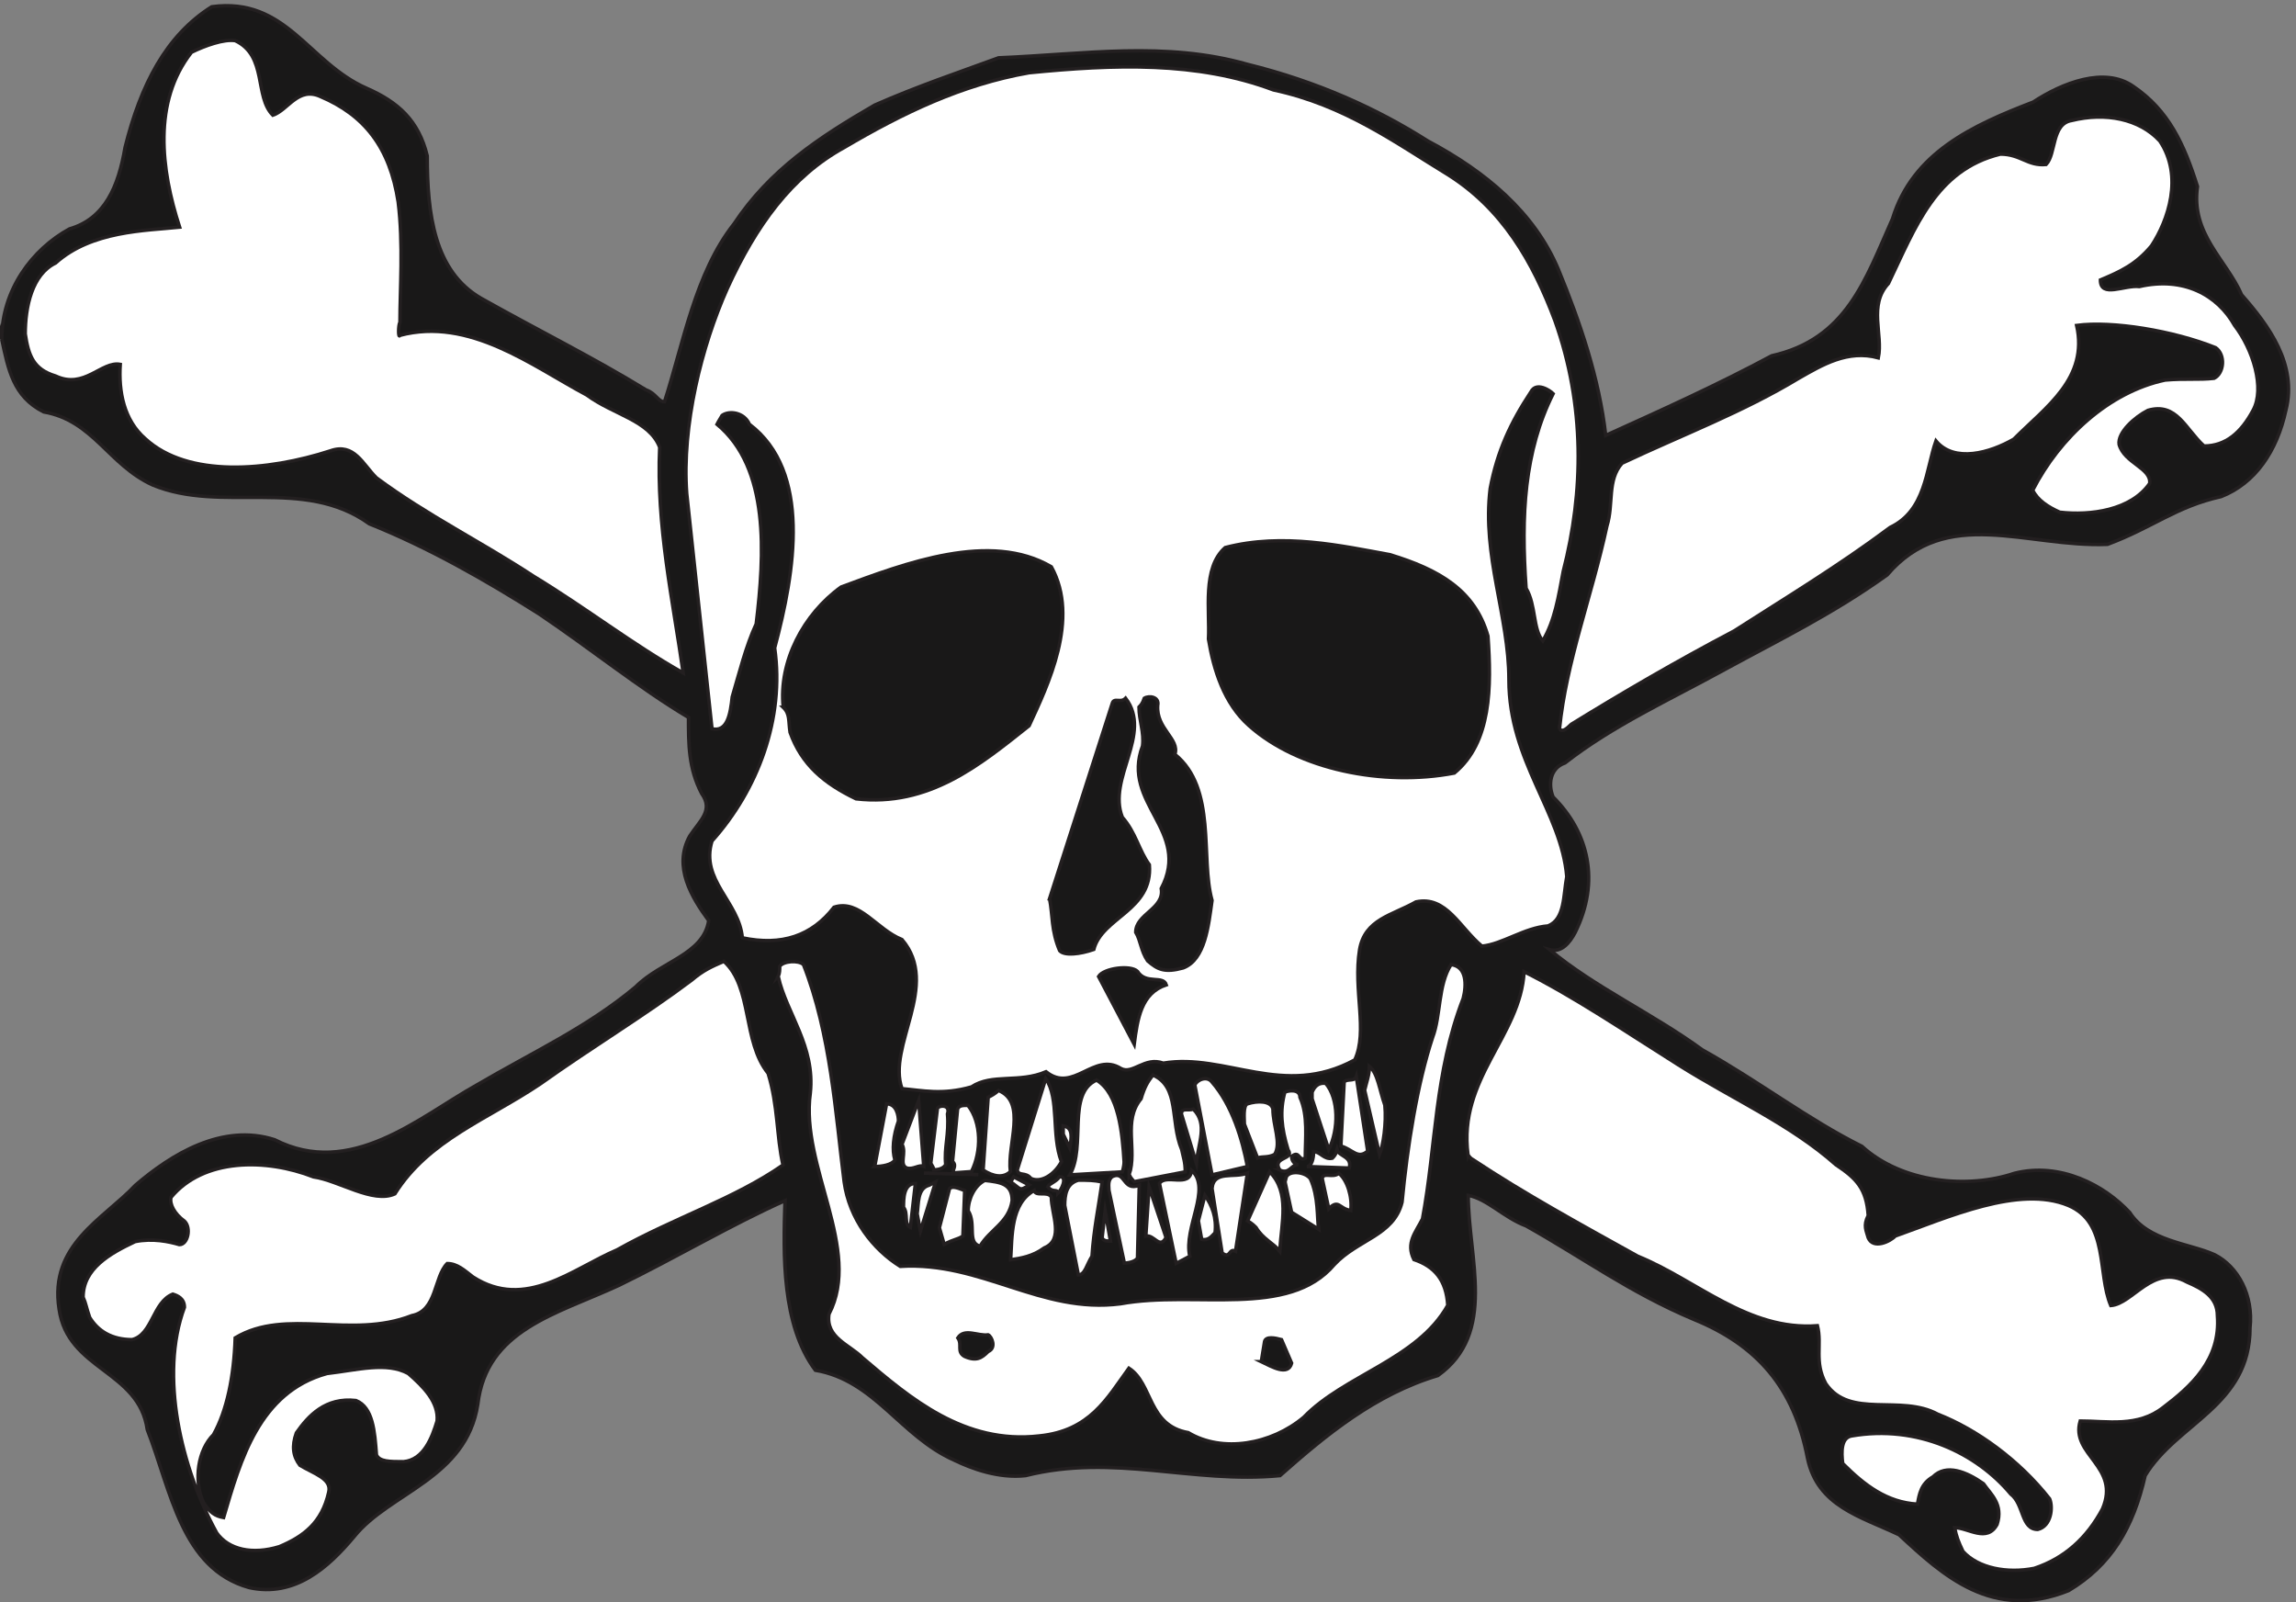 <svg xmlns="http://www.w3.org/2000/svg" xml:space="preserve" width="659.564" height="460.206"><rect width="100%" height="100%" fill="#808080" stroke="none"/><path d="M3.332 2727.74c0 105.87 65.492 193.74 146.262 237.94 76.402 21.84 105.871 91.7 120.062 175.75 33.836 135.34 88.41 241.77 187.184 303.97 161 21.83 208.48-120.61 334-175.72 68.762-30.03 112.973-69.87 131.523-146.27 0-124.43 14.739-249.41 116.787-307.8 124.43-69.86 241.77-127.71 355.83-197.57 21.83-7.64 25.65-25.65 39.84-25.65 40.38 124.43 66.03 277.79 150.08 384.22 77.49 116.78 183.37 186.64 303.98 256.5 91.68 40.38 179.54 69.85 267.41 102.05 186.64 7.64 359.64 36.57 538.1-14.19 150.08-37.11 279.42-95.51 389.12-165.36 124.43-66.04 230.3-153.91 282.15-277.79 46.93-114.05 87.86-234.12 102.05-358.02 120.61 54.58 241.76 109.15 358.55 171.92 161.54 36.02 201.93 163.73 260.87 295.8 43.66 142.44 171.91 201.38 303.98 252.13 62.21 40.94 153.91 77.5 216.11 33.84 76.41-51.85 109.7-124.43 138.62-216.11-14.73-102.61 62.21-157.73 95.52-234.14 58.38-66.03 120.59-150.63 95.5-248.86-19.11-88.41-66.04-157.72-139.72-186.65-98.23-21.83-146.26-66.04-245.58-103.15-175.73-7.09-347.64 84.05-475.89-66.03-117.34-84.05-230.31-138.62-351.46-204.66-120.61-66.04-241.76-121.16-344.37-201.38-33.29-11.47-36.55-48.03-25.65-73.68 76.95-76.41 102.06-182.83 47.48-292.53-11.46-21.83-29.47-44.2-55.12-37.11 95.51-80.22 223.76-138.62 329.63-216.12 124.98-69.85 227.58-150.08 344.91-208.468 87.87-80.231 230.31-91.692 329.09-58.403 99.32 25.11 194.84-25.648 249.4-84.59 39.84-62.218 127.71-66.039 183.37-91.14 50.75-25.649 84.05-87.867 76.41-157.719 0-169.191-157.73-205.211-226.48-319.27-25.66-112.968-73.68-193.742-165.36-248.32-164.28-66.039-270.7 32.2-366.2 120.61-84.05 39.839-175.73 61.671-197.56 164.82-29.47 153.898-110.24 245.039-245.59 300.172-138.61 58.386-237.94 132.066-362.37 201.918-48.03 18.011-84.04 58.402-124.97 66.039 0-135.891 62.76-297.438-65.49-389.117-135.35-40.391-241.77-128.25-341.09-216.122-189.92-18.011-358.56 48.032-549.57 0-58.39-6.55-116.79 15.282-153.89 33.29-116.8 51.851-171.91 172.46-300.16 194.289-73.13 98.23-69.31 249.41-65.49 366.203-114.06-50.762-238.49-124.434-358.56-182.832-135.88-62.758-285.97-95.508-305.07-257.051-25.1-160.449-189.92-189.918-266.869-285.43-55.121-66.031-127.7-132.07-227.028-110.238C391.355 72.64 368.98 241.28 317.68 372.809c-18.008 128.25-171.907 128.25-190.465 260.32-21.828 139.172 95.508 193.742 164.816 267.422 76.949 66.039 187.192 134.799 300.699 98.238 164.27-84.051 311.083 48.021 436.06 117.881 123.88 72.58 237.94 123.89 343.81 212.3 54.58 55.12 146.26 69.31 157.72 142.99-37.11 50.75-77.49 116.79-40.93 182.82 21.83 33.29 51.85 55.12 25.65 91.69-28.38 54.57-28.38 105.88-28.38 164.27-106.42 63.31-213.37 150.08-323.08 223.76-116.79 73.68-237.939 142.99-366.189 194.29-142.438 102.6-318.168 21.83-468.25 84.05-95.504 43.66-128.25 139.16-235.215 157.72-66.035 33.3-76.403 91.68-90.594 157.18" style="fill:#191818;fill-opacity:1;fill-rule:evenodd;stroke:none" transform="matrix(.133 0 0 -.133 .056 460.185)"/><path d="M3.332 2727.74c0 105.87 65.492 193.74 146.262 237.94 76.402 21.84 105.871 91.7 120.062 175.75 33.836 135.34 88.41 241.77 187.184 303.97 161 21.83 208.48-120.61 334-175.72 68.762-30.03 112.973-69.87 131.523-146.27 0-124.43 14.739-249.41 116.787-307.8 124.43-69.86 241.77-127.71 355.83-197.57 21.83-7.64 25.65-25.65 39.84-25.65 40.38 124.43 66.03 277.79 150.08 384.22 77.49 116.78 183.37 186.64 303.98 256.5 91.68 40.38 179.54 69.85 267.41 102.05 186.64 7.64 359.64 36.57 538.1-14.19 150.08-37.11 279.42-95.51 389.12-165.36 124.43-66.04 230.3-153.91 282.15-277.79 46.93-114.05 87.86-234.12 102.05-358.02 120.61 54.58 241.76 109.15 358.55 171.92 161.54 36.02 201.93 163.73 260.87 295.8 43.66 142.44 171.91 201.38 303.98 252.13 62.21 40.94 153.91 77.5 216.11 33.84 76.41-51.85 109.7-124.43 138.62-216.11-14.73-102.61 62.21-157.73 95.52-234.14 58.38-66.03 120.59-150.63 95.5-248.86-19.11-88.41-66.04-157.72-139.72-186.65-98.23-21.83-146.26-66.04-245.58-103.15-175.73-7.09-347.64 84.05-475.89-66.03-117.34-84.05-230.31-138.62-351.46-204.66-120.61-66.04-241.76-121.16-344.37-201.38-33.29-11.47-36.55-48.03-25.65-73.68 76.95-76.41 102.06-182.83 47.48-292.53-11.46-21.83-29.47-44.2-55.12-37.11 95.51-80.22 223.76-138.62 329.63-216.12 124.98-69.85 227.58-150.08 344.91-208.468 87.87-80.231 230.31-91.692 329.09-58.403 99.32 25.11 194.84-25.648 249.4-84.59 39.84-62.218 127.71-66.039 183.37-91.14 50.75-25.649 84.05-87.867 76.41-157.719 0-169.191-157.73-205.211-226.48-319.27-25.66-112.968-73.68-193.742-165.36-248.32-164.28-66.039-270.7 32.2-366.2 120.61-84.05 39.839-175.73 61.671-197.56 164.82-29.47 153.898-110.24 245.039-245.59 300.172-138.61 58.386-237.94 132.066-362.37 201.918-48.03 18.011-84.04 58.402-124.97 66.039 0-135.891 62.76-297.438-65.49-389.117-135.35-40.391-241.77-128.25-341.09-216.122-189.92-18.011-358.56 48.032-549.57 0-58.39-6.55-116.79 15.282-153.89 33.29-116.8 51.851-171.91 172.46-300.16 194.289-73.13 98.23-69.31 249.41-65.49 366.203-114.06-50.762-238.49-124.434-358.56-182.832-135.88-62.758-285.97-95.508-305.07-257.051-25.1-160.449-189.92-189.918-266.869-285.43-55.121-66.031-127.7-132.07-227.028-110.238C391.355 72.64 368.98 241.28 317.68 372.809c-18.008 128.25-171.907 128.25-190.465 260.32-21.828 139.172 95.508 193.742 164.816 267.422 76.949 66.039 187.192 134.799 300.699 98.238 164.27-84.051 311.083 48.021 436.06 117.881 123.88 72.58 237.94 123.89 343.81 212.3 54.58 55.12 146.26 69.31 157.72 142.99-37.11 50.75-77.49 116.79-40.93 182.82 21.83 33.29 51.85 55.12 25.65 91.69-28.38 54.57-28.38 105.88-28.38 164.27-106.42 63.31-213.37 150.08-323.08 223.76-116.79 73.68-237.939 142.99-366.189 194.29-142.438 102.6-318.168 21.83-468.25 84.05-95.504 43.66-128.25 139.16-235.215 157.72-66.035 33.3-76.403 91.68-90.594 157.18z" style="fill:none;stroke:#231f20;stroke-width:7.5;stroke-linecap:butt;stroke-linejoin:miter;stroke-miterlimit:10;stroke-dasharray:none;stroke-opacity:1" transform="matrix(.133 0 0 -.133 .056 460.185)"/><path d="M54.086 2738.66c0 58.94 14.738 128.8 65.492 153.36 77.496 69.85 194.281 69.85 267.957 77.49-40.383 124.44-58.394 270.7 25.645 377.67 28.929 14.19 69.863 28.92 94.422 25.1 69.851-32.74 40.929-120.61 81.308-161 32.75 10.92 54.582 62.22 102.602 40.39 95.508-40.39 150.078-110.24 168.09-227.58 11.461-91.14 3.82-189.92 3.82-259.78-3.82-7.09-3.82-36.02 0-28.38 150.078 39.84 285.428-66.03 403.308-128.8 58.39-43.11 135.34-54.57 157.72-112.97-7.64-169.18 28.38-329.63 50.75-487.36-110.24 62.22-208.47 139.17-322.53 208.48-117.34 76.95-230.311 131.53-339.998 212.85-29.469 28.92-48.031 76.4-99.332 58.39-135.887-44.2-307.793-58.39-399.481 25.65-46.933 40.39-58.394 102.6-54.574 161-40.383 7.64-77.492-54.58-139.707-25.1-47.48 14.18-58.398 43.66-65.492 90.59" style="fill:#fff;fill-opacity:1;fill-rule:evenodd;stroke:none" transform="matrix(.133 0 0 -.133 .056 460.185)"/><path d="M54.086 2738.66c0 58.94 14.738 128.8 65.492 153.36 77.496 69.85 194.281 69.85 267.957 77.49-40.383 124.44-58.394 270.7 25.645 377.67 28.929 14.19 69.863 28.92 94.422 25.1 69.851-32.74 40.929-120.61 81.308-161 32.75 10.92 54.582 62.22 102.602 40.39 95.508-40.39 150.078-110.24 168.09-227.58 11.461-91.14 3.82-189.92 3.82-259.78-3.82-7.09-3.82-36.02 0-28.38 150.078 39.84 285.428-66.03 403.308-128.8 58.39-43.11 135.34-54.57 157.72-112.97-7.64-169.18 28.38-329.63 50.75-487.36-110.24 62.22-208.47 139.17-322.53 208.48-117.34 76.95-230.311 131.53-339.998 212.85-29.469 28.92-48.031 76.4-99.332 58.39-135.887-44.2-307.793-58.39-399.481 25.65-46.933 40.39-58.394 102.6-54.574 161-40.383 7.64-77.492-54.58-139.707-25.1-47.48 14.18-58.398 43.66-65.492 90.59z" style="fill:none;stroke:#231f20;stroke-width:7.5;stroke-linecap:butt;stroke-linejoin:miter;stroke-miterlimit:10;stroke-dasharray:none;stroke-opacity:1" transform="matrix(.133 0 0 -.133 .056 460.185)"/><path d="M179.063 658.789c0 61.672 57.847 94.422 112.421 120.07 37.657 7.641 73.676 0 95.504-6.55 18.559 0 26.192 36.562 10.918 50.75-21.285 15.281-32.746 37.113-28.926 51.3 69.852 84.602 204.653 84.602 307.801 44.211 54.571-7.64 128.25-58.398 175.731-36.57 73.129 116.801 200.828 161 314.888 237.95 113.52 80.78 223.21 146.27 325.81 223.22 25.65 21.83 43.66 29.47 69.86 40.93 62.21-55.67 39.84-173.01 95.5-241.77 21.83-69.86 18.01-135.89 32.2-198.111-105.87-73.68-234.12-113.52-358.55-183.367-95.51-40.391-197.56-131.532-311.08-58.403-18.55 14.192-33.827 28.93-55.66 28.93-28.929-28.93-21.828-102.059-76.41-112.43-132.07-51.847-271.23 18.012-381.468-48.027-2.731-84.043-18.012-157.172-46.942-209.024-33.289-32.738-43.648-98.226-21.828-146.257 14.188-21.832 25.109-29.469 43.66-32.75 36.571 124.437 76.949 270.699 223.207 311.078 66.043 7.64 128.801 25.652 175.731 0 33.293-28.918 66.043-62.207 62.222-102.598-10.922-36.019-28.929-84.043-72.589-87.859-30.012 0-51.84 0-58.391 14.726-3.82 51.301-7.641 102.602-44.211 117.34-66.031 7.641-103.141-33.289-128.789-69.859-10.371-28.918-7.102-50.75 7.641-69.86 29.468-18.007 69.847-28.918 62.207-58.39-14.727-66.039-54.571-95.508-106.418-117.34-58.391-18.008-109.692-6.551-135.34 29.473-76.953 139.718-124.43 340.546-69.856 487.359 0 18.559-14.191 25.109-25.105 28.379-43.66-17.461-43.66-87.32-87.863-98.238-44.208 0-73.676 18.558-91.688 48.027-7.641 21.832-7.641 28.93-14.187 43.66" style="fill:#fff;fill-opacity:1;fill-rule:evenodd;stroke:none" transform="matrix(.133 0 0 -.133 .056 460.185)"/><path d="M179.063 658.789c0 61.672 57.847 94.422 112.421 120.07 37.657 7.641 73.676 0 95.504-6.55 18.559 0 26.192 36.562 10.918 50.75-21.285 15.281-32.746 37.113-28.926 51.3 69.852 84.602 204.653 84.602 307.801 44.211 54.571-7.64 128.25-58.398 175.731-36.57 73.129 116.801 200.828 161 314.888 237.95 113.52 80.78 223.21 146.27 325.81 223.22 25.65 21.83 43.66 29.47 69.86 40.93 62.21-55.67 39.84-173.01 95.5-241.77 21.83-69.86 18.01-135.89 32.2-198.111-105.87-73.68-234.12-113.52-358.55-183.367-95.51-40.391-197.56-131.532-311.08-58.403-18.55 14.192-33.827 28.93-55.66 28.93-28.929-28.93-21.828-102.059-76.41-112.43-132.07-51.847-271.23 18.012-381.468-48.027-2.731-84.043-18.012-157.172-46.942-209.024-33.289-32.738-43.648-98.226-21.828-146.257 14.188-21.832 25.109-29.469 43.66-32.75 36.571 124.437 76.949 270.699 223.207 311.078 66.043 7.64 128.801 25.652 175.731 0 33.293-28.918 66.043-62.207 62.222-102.598-10.922-36.019-28.929-84.043-72.589-87.859-30.012 0-51.84 0-58.391 14.726-3.82 51.301-7.641 102.602-44.211 117.34-66.031 7.641-103.141-33.289-128.789-69.859-10.371-28.918-7.102-50.75 7.641-69.86 29.468-18.007 69.847-28.918 62.207-58.39-14.727-66.039-54.571-95.508-106.418-117.34-58.391-18.008-109.692-6.551-135.34 29.473-76.953 139.718-124.43 340.546-69.856 487.359 0 18.559-14.191 25.109-25.105 28.379-43.66-17.461-43.66-87.32-87.863-98.238-44.208 0-73.676 18.558-91.688 48.027-7.641 21.832-7.641 28.93-14.187 43.66z" style="fill:none;stroke:#231f20;stroke-width:7.5;stroke-linecap:butt;stroke-linejoin:miter;stroke-miterlimit:10;stroke-dasharray:none;stroke-opacity:1" transform="matrix(.133 0 0 -.133 .056 460.185)"/><path d="M1482.84 2394.29c-10.91 146.81 32.2 318.72 87.87 443.15 62.21 135.89 138.61 241.77 252.13 303.99 124.97 73.67 253.22 135.89 399.48 161.54 183.37 18.01 362.38 25.11 527.74-37.11 153.9-32.75 263.59-114.06 376.56-182.82 117.33-73.69 183.37-187.2 231.4-315.45 65.48-183.38 62.21-370.03 18-541.39-10.36-55.12-18-105.88-44.2-150.09-21.83 25.66-14.19 76.41-36.02 113.52-11.46 157.18-3.82 296.35 58.39 420.23-7.64 7.64-36.56 26.2-48.02 3.82-43.66-66.03-72.58-127.7-87.87-208.48-18-146.26 40.39-274.51 40.39-413.13 0-175.73 113.51-285.98 124.98-425.14-7.65-40.39-3.83-91.69-40.39-106.43-51.3-3.82-99.33-39.84-142.98-43.66-48.03 39.84-76.95 109.7-142.44 95.51-51.85-29.47-110.24-37.11-121.7-103.15-14.19-87.86 18.55-175.73-10.37-237.95-153.9-84.04-278.88 15.29-413.68-7.09-40.38 14.74-66.03-25.65-91.68-11.46-58.4 36.56-102.6-54.58-161.54-7.1-58.4-25.1-116.79-3.27-161-32.74-62.76-18.01-105.87-7.64-150.08-3.82-33.29 91.69 84.05 223.76 0 321.99-55.12 21.83-91.68 87.87-146.8 69.86-48.03-62.22-113.51-84.05-198.1-66.04-6.55 77.5-91.69 124.44-65.49 209.03 98.78 110.24 157.17 264.14 135.34 416.95 44.21 165.37 80.22 380.94-54.57 483-11.46 26.19-43.66 30.01-58.94 19.1-7.1-11.46-10.92-19.1-10.92-19.1 114.06-94.42 102.6-281.07 84.59-431.15-22.37-48.03-36.56-106.42-51.84-157.72-3.82-36.57-10.37-76.41-43.66-68.77l-54.58 508.1" style="fill:#fff;fill-opacity:1;fill-rule:evenodd;stroke:none" transform="matrix(.133 0 0 -.133 .056 460.185)"/><path d="M1482.84 2394.29c-10.91 146.81 32.2 318.72 87.87 443.15 62.21 135.89 138.61 241.77 252.13 303.99 124.97 73.67 253.22 135.89 399.48 161.54 183.37 18.01 362.38 25.11 527.74-37.11 153.9-32.75 263.59-114.06 376.56-182.82 117.33-73.69 183.37-187.2 231.4-315.45 65.48-183.38 62.21-370.03 18-541.39-10.36-55.12-18-105.88-44.2-150.09-21.83 25.66-14.19 76.41-36.02 113.52-11.46 157.18-3.82 296.35 58.39 420.23-7.64 7.64-36.56 26.2-48.02 3.82-43.66-66.03-72.58-127.7-87.87-208.48-18-146.26 40.39-274.51 40.39-413.13 0-175.73 113.51-285.98 124.98-425.14-7.65-40.39-3.83-91.69-40.39-106.43-51.3-3.82-99.33-39.84-142.98-43.66-48.03 39.84-76.95 109.7-142.44 95.51-51.85-29.47-110.24-37.11-121.7-103.15-14.19-87.86 18.55-175.73-10.37-237.95-153.9-84.04-278.88 15.29-413.68-7.09-40.38 14.74-66.03-25.65-91.68-11.46-58.4 36.56-102.6-54.58-161.54-7.1-58.4-25.1-116.79-3.27-161-32.74-62.76-18.01-105.87-7.64-150.08-3.82-33.29 91.69 84.05 223.76 0 321.99-55.12 21.83-91.68 87.87-146.8 69.86-48.03-62.22-113.51-84.05-198.1-66.04-6.55 77.5-91.69 124.44-65.49 209.03 98.78 110.24 157.17 264.14 135.34 416.95 44.21 165.37 80.22 380.94-54.57 483-11.46 26.19-43.66 30.01-58.94 19.1-7.1-11.46-10.92-19.1-10.92-19.1 114.06-94.42 102.6-281.07 84.59-431.15-22.37-48.03-36.56-106.42-51.84-157.72-3.82-36.57-10.37-76.41-43.66-68.77z" style="fill:none;stroke:#231f20;stroke-width:7.5;stroke-linecap:butt;stroke-linejoin:miter;stroke-miterlimit:10;stroke-dasharray:none;stroke-opacity:1" transform="matrix(.133 0 0 -.133 .056 460.185)"/><path d="M1680.4 1351.35c3.27 7.1 3.27 14.19 3.27 21.83 7.1 11.46 40.39 14.19 51.3 3.82 58.95-149.53 69.31-321.99 87.87-468.801 10.91-80.219 62.21-146.258 121.15-182.828 175.73 10.918 303.98-103.141 475.89-80.769 161 29.468 362.38-32.743 461.7 84.589 50.76 54.579 128.25 62.219 146.26 134.801 11.46 121.707 33.29 257.058 66.04 355.838 18 47.48 11.46 113.51 39.83 157.17 33.84-3.82 33.84-43.66 26.2-73.13-62.21-160.45-58.39-318.171-87.86-475.89-14.74-29.48-36.57-51.847-18.56-87.871 44.21-14.738 69.86-44.207 73.13-98.777-65.49-117.34-223.21-150.633-311.07-241.769-69.86-58.942-175.73-77.504-249.41-33.293-87.86 15.281-76.4 105.871-128.25 139.16-47.48-65.489-84.04-135.34-193.74-146.258-161.54-18.551-278.33 80.769-381.47 168.641-28.93 28.929-80.23 43.66-72.59 94.417 72.59 139.711-62.21 319.262-40.38 476.99 10.91 102.05-51.3 171.91-69.31 252.13" style="fill:#fff;fill-opacity:1;fill-rule:evenodd;stroke:none" transform="matrix(.133 0 0 -.133 .056 460.185)"/><path d="M1680.4 1351.35c3.27 7.1 3.27 14.19 3.27 21.83 7.1 11.46 40.39 14.19 51.3 3.82 58.95-149.53 69.31-321.99 87.87-468.801 10.91-80.219 62.21-146.258 121.15-182.828 175.73 10.918 303.98-103.141 475.89-80.769 161 29.468 362.38-32.743 461.7 84.589 50.76 54.579 128.25 62.219 146.26 134.801 11.46 121.707 33.29 257.058 66.04 355.838 18 47.48 11.46 113.51 39.83 157.17 33.84-3.82 33.84-43.66 26.2-73.13-62.21-160.45-58.39-318.171-87.86-475.89-14.74-29.48-36.57-51.847-18.56-87.871 44.21-14.738 69.86-44.207 73.13-98.777-65.49-117.34-223.21-150.633-311.07-241.769-69.86-58.942-175.73-77.504-249.41-33.293-87.86 15.281-76.4 105.871-128.25 139.16-47.48-65.489-84.04-135.34-193.74-146.258-161.54-18.551-278.33 80.769-381.47 168.641-28.93 28.929-80.23 43.66-72.59 94.417 72.59 139.711-62.21 319.262-40.38 476.99 10.91 102.05-51.3 171.91-69.31 252.13z" style="fill:none;stroke:#231f20;stroke-width:7.5;stroke-linecap:butt;stroke-linejoin:miter;stroke-miterlimit:10;stroke-dasharray:none;stroke-opacity:1" transform="matrix(.133 0 0 -.133 .056 460.185)"/><path d="M1691.32 1932.58c-10.37 98.78 43.65 201.38 124.97 259.78 138.62 51.3 321.99 121.16 454.06 43.66 62.21-112.42-7.64-255.96-48.03-343.28-105.87-84.04-216.11-175.73-373.83-157.72-69.31 33.29-117.34 73.68-142.44 143.53-3.82 25.65 0 39.84-14.73 54.03" style="fill:#191818;fill-opacity:1;fill-rule:evenodd;stroke:none" transform="matrix(.133 0 0 -.133 .056 460.185)"/><path d="M1691.32 1932.58c-10.37 98.78 43.65 201.38 124.97 259.78 138.62 51.3 321.99 121.16 454.06 43.66 62.21-112.42-7.64-255.96-48.03-343.28-105.87-84.04-216.11-175.73-373.83-157.72-69.31 33.29-117.34 73.68-142.44 143.53-3.82 25.65 0 39.84-14.73 54.03z" style="fill:none;stroke:#231f20;stroke-width:7.5;stroke-linecap:butt;stroke-linejoin:miter;stroke-miterlimit:10;stroke-dasharray:none;stroke-opacity:1" transform="matrix(.133 0 0 -.133 .056 460.185)"/><path d="m1888.87 940.949 25.65 135.341c21.83 0 25.65-25.65 25.65-37.11-11.46-32.74-14.19-62.211-7.64-84.039-6.55-10.922-28.92-14.192-43.66-14.192" style="fill:#fff;fill-opacity:1;fill-rule:evenodd;stroke:none" transform="matrix(.133 0 0 -.133 .056 460.185)"/><path d="m1888.87 940.949 25.65 135.341c21.83 0 25.65-25.65 25.65-37.11-11.46-32.74-14.19-62.211-7.64-84.039-6.55-10.922-28.92-14.192-43.66-14.192z" style="fill:none;stroke:#231f20;stroke-width:7.5;stroke-linecap:butt;stroke-linejoin:miter;stroke-miterlimit:10;stroke-dasharray:none;stroke-opacity:1" transform="matrix(.133 0 0 -.133 .056 460.185)"/><path d="m1947.81 988.969 36.02 94.421 10.92-141.902c-10.92 3.821-22.38-7.636-36.57-3.816-17.46 7.637 0 32.75-10.37 51.297" style="fill:#fff;fill-opacity:1;fill-rule:evenodd;stroke:none" transform="matrix(.133 0 0 -.133 .056 460.185)"/><path d="m1947.81 988.969 36.02 94.421 10.92-141.902c-10.92 3.821-22.38-7.636-36.57-3.816-17.46 7.637 0 32.75-10.37 51.297z" style="fill:none;stroke:#231f20;stroke-width:7.5;stroke-linecap:butt;stroke-linejoin:miter;stroke-miterlimit:10;stroke-dasharray:none;stroke-opacity:1" transform="matrix(.133 0 0 -.133 .056 460.185)"/><path d="M1951.09 853.078c0 18.012 0 51.301 25.65 51.301l-10.92-94.961c-14.73 7.641-3.82 29.473-14.73 43.66" style="fill:#fff;fill-opacity:1;fill-rule:evenodd;stroke:none" transform="matrix(.133 0 0 -.133 .056 460.185)"/><path d="M1951.09 853.078c0 18.012 0 51.301 25.65 51.301l-10.92-94.961c-14.73 7.641-3.82 29.473-14.73 43.66z" style="fill:none;stroke:#231f20;stroke-width:7.5;stroke-linecap:butt;stroke-linejoin:miter;stroke-miterlimit:10;stroke-dasharray:none;stroke-opacity:1" transform="matrix(.133 0 0 -.133 .056 460.185)"/><path d="M1980.56 838.891c3.27 21.828 0 54.578 25.65 61.668 7.64 3.82 14.19 7.101 14.19 7.101l-32.75-105.883-7.09 37.114" style="fill:#fff;fill-opacity:1;fill-rule:evenodd;stroke:none" transform="matrix(.133 0 0 -.133 .056 460.185)"/><path d="M1980.56 838.891c3.27 21.828 0 54.578 25.65 61.668 7.64 3.82 14.19 7.101 14.19 7.101l-32.75-105.883z" style="fill:none;stroke:#231f20;stroke-width:7.5;stroke-linecap:butt;stroke-linejoin:miter;stroke-miterlimit:10;stroke-dasharray:none;stroke-opacity:1" transform="matrix(.133 0 0 -.133 .056 460.185)"/><path d="m1995.29 926.758 117.34-3.278-117.34 3.278" style="fill:#fff;fill-opacity:1;fill-rule:evenodd;stroke:none" transform="matrix(.133 0 0 -.133 .056 460.185)"/><path d="m1995.29 926.758 117.34-3.278z" style="fill:none;stroke:#231f20;stroke-width:7.5;stroke-linecap:butt;stroke-linejoin:miter;stroke-miterlimit:10;stroke-dasharray:none;stroke-opacity:1" transform="matrix(.133 0 0 -.133 .056 460.185)"/><path d="m2010.03 948.039 14.19 117.341c0 7.64 29.47 11.46 21.83-10.92 3.82-43.66-7.64-73.128-3.82-109.151-3.82-7.637-14.19-11.457-25.65-11.457 0 3.82-3.28 7.636-6.55 14.187" style="fill:#fff;fill-opacity:1;fill-rule:evenodd;stroke:none" transform="matrix(.133 0 0 -.133 .056 460.185)"/><path d="m2010.03 948.039 14.19 117.341c0 7.64 29.47 11.46 21.83-10.92 3.82-43.66-7.64-73.128-3.82-109.151-3.82-7.637-14.19-11.457-25.65-11.457 0 3.82-3.28 7.636-6.55 14.187z" style="fill:none;stroke:#231f20;stroke-width:7.5;stroke-linecap:butt;stroke-linejoin:miter;stroke-miterlimit:10;stroke-dasharray:none;stroke-opacity:1" transform="matrix(.133 0 0 -.133 .056 460.185)"/><path d="m2028.58 808.867 21.83 84.051c6.55 7.641 21.83 0 32.75-3.82l-3.82-98.239c-10.92-7.64-22.38-7.64-40.39-18.011l-10.37 36.019" style="fill:#fff;fill-opacity:1;fill-rule:evenodd;stroke:none" transform="matrix(.133 0 0 -.133 .056 460.185)"/><path d="m2028.58 808.867 21.83 84.051c6.55 7.641 21.83 0 32.75-3.82l-3.82-98.239c-10.92-7.64-22.38-7.64-40.39-18.011z" style="fill:none;stroke:#231f20;stroke-width:7.5;stroke-linecap:butt;stroke-linejoin:miter;stroke-miterlimit:10;stroke-dasharray:none;stroke-opacity:1" transform="matrix(.133 0 0 -.133 .056 460.185)"/><path d="m2056.96 951.859 10.92 113.521c3.82 7.64 10.91 7.64 22.37 7.64 29.47-37.11 29.47-99.329 7.64-142.989l-37.65-2.73c-6.01 6.551 7.64 14.187-3.28 24.558" style="fill:#fff;fill-opacity:1;fill-rule:evenodd;stroke:none" transform="matrix(.133 0 0 -.133 .056 460.185)"/><path d="m2056.96 951.859 10.92 113.521c3.82 7.64 10.91 7.64 22.37 7.64 29.47-37.11 29.47-99.329 7.64-142.989l-37.65-2.73c-6.01 6.551 7.64 14.187-3.28 24.558z" style="fill:none;stroke:#231f20;stroke-width:7.5;stroke-linecap:butt;stroke-linejoin:miter;stroke-miterlimit:10;stroke-dasharray:none;stroke-opacity:1" transform="matrix(.133 0 0 -.133 .056 460.185)"/><path d="M2068.42 570.918c14.19 21.84 43.66 3.281 65.49 6.551 7.64-3.27 18.56-28.379 0-36.02-14.19-14.191-25.65-21.832-51.3-10.371-17.46 10.371-3.82 25.11-14.19 39.84" style="fill:#191818;fill-opacity:1;fill-rule:evenodd;stroke:none" transform="matrix(.133 0 0 -.133 .056 460.185)"/><path d="M2068.42 570.918c14.19 21.84 43.66 3.281 65.49 6.551 7.64-3.27 18.56-28.379 0-36.02-14.19-14.191-25.65-21.832-51.3-10.371-17.46 10.371-3.82 25.11-14.19 39.84z" style="fill:none;stroke:#231f20;stroke-width:7.5;stroke-linecap:butt;stroke-linejoin:miter;stroke-miterlimit:10;stroke-dasharray:none;stroke-opacity:1" transform="matrix(.133 0 0 -.133 .056 460.185)"/><path d="M2090.8 845.438c0 25.652 14.19 55.121 36.02 65.492 33.29-3.821 58.94-6.551 58.94-43.66-7.1-47.481-47.48-61.672-69.31-98.243-28.93 7.102-7.64 48.032-25.65 76.411" style="fill:#fff;fill-opacity:1;fill-rule:evenodd;stroke:none" transform="matrix(.133 0 0 -.133 .056 460.185)"/><path d="M2090.8 845.438c0 25.652 14.19 55.121 36.02 65.492 33.29-3.821 58.94-6.551 58.94-43.66-7.1-47.481-47.48-61.672-69.31-98.243-28.93 7.102-7.64 48.032-25.65 76.411z" style="fill:none;stroke:#231f20;stroke-width:7.5;stroke-linecap:butt;stroke-linejoin:miter;stroke-miterlimit:10;stroke-dasharray:none;stroke-opacity:1" transform="matrix(.133 0 0 -.133 .056 460.185)"/><path d="m2123 933.309 10.91 157.171c7.64 3.82 14.74 7.64 22.38 14.74 62.21-25.65 18.01-116.79 25.65-175.189-15.28-14.73-37.11-10.91-58.94 3.278" style="fill:#fff;fill-opacity:1;fill-rule:evenodd;stroke:none" transform="matrix(.133 0 0 -.133 .056 460.185)"/><path d="m2123 933.309 10.91 157.171c7.64 3.82 14.74 7.64 22.38 14.74 62.21-25.65 18.01-116.79 25.65-175.189-15.28-14.73-37.11-10.91-58.94 3.278z" style="fill:none;stroke:#231f20;stroke-width:7.5;stroke-linecap:butt;stroke-linejoin:miter;stroke-miterlimit:10;stroke-dasharray:none;stroke-opacity:1" transform="matrix(.133 0 0 -.133 .056 460.185)"/><path d="M2182.48 739.559c3.28 51.3 0 121.16 50.76 149.539 3.82-14.188 29.47 0 37.11-14.188 0-36.57 28.38-91.691-15.28-109.699-25.11-18.551-50.76-22.371-72.59-25.652" style="fill:#fff;fill-opacity:1;fill-rule:evenodd;stroke:none" transform="matrix(.133 0 0 -.133 .056 460.185)"/><path d="M2182.48 739.559c3.28 51.3 0 121.16 50.76 149.539 3.82-14.188 29.47 0 37.11-14.188 0-36.57 28.38-91.691-15.28-109.699-25.11-18.551-50.76-22.371-72.59-25.652z" style="fill:none;stroke:#231f20;stroke-width:7.5;stroke-linecap:butt;stroke-linejoin:miter;stroke-miterlimit:10;stroke-dasharray:none;stroke-opacity:1" transform="matrix(.133 0 0 -.133 .056 460.185)"/><path d="m2182.48 907.66 6.55 10.91 33.29-17.461c-21.83-15.281-18.01-7.64-39.84 6.551" style="fill:#fff;fill-opacity:1;fill-rule:evenodd;stroke:none" transform="matrix(.133 0 0 -.133 .056 460.185)"/><path d="m2182.48 907.66 6.55 10.91 33.29-17.461c-21.83-15.281-18.01-7.64-39.84 6.551z" style="fill:none;stroke:#231f20;stroke-width:7.5;stroke-linecap:butt;stroke-linejoin:miter;stroke-miterlimit:10;stroke-dasharray:none;stroke-opacity:1" transform="matrix(.133 0 0 -.133 .056 460.185)"/><path d="m2196.67 933.309 61.67 197.561c30.02-44.21 11.46-120.61 33.84-179.55-15.28-28.379-44.21-46.39-66.04-36.019-11.46 14.73-26.19 3.82-29.47 18.008" style="fill:#fff;fill-opacity:1;fill-rule:evenodd;stroke:none" transform="matrix(.133 0 0 -.133 .056 460.185)"/><path d="m2196.67 933.309 61.67 197.561c30.02-44.21 11.46-120.61 33.84-179.55-15.28-28.379-44.21-46.39-66.04-36.019-11.46 14.73-26.19 3.82-29.47 18.008z" style="fill:none;stroke:#231f20;stroke-width:7.5;stroke-linecap:butt;stroke-linejoin:miter;stroke-miterlimit:10;stroke-dasharray:none;stroke-opacity:1" transform="matrix(.133 0 0 -.133 .056 460.185)"/><path d="M2262.71 897.289c3.27 7.09 18.01 10.371 25.65 21.828 18.01 0 3.82-28.929-3.82-36.019 0 10.91-10.92 0-21.83 14.191" style="fill:#fff;fill-opacity:1;fill-rule:evenodd;stroke:none" transform="matrix(.133 0 0 -.133 .056 460.185)"/><path d="M2262.71 897.289c3.27 7.09 18.01 10.371 25.65 21.828 18.01 0 3.82-28.929-3.82-36.019 0 10.91-10.92 0-21.83 14.191z" style="fill:none;stroke:#231f20;stroke-width:7.5;stroke-linecap:butt;stroke-linejoin:miter;stroke-miterlimit:10;stroke-dasharray:none;stroke-opacity:1" transform="matrix(.133 0 0 -.133 .056 460.185)"/><path d="m2266.53 1519.45 135.34 421.32c3.82 14.19 18.01 0 28.93 11.46 58.94-77.5-40.39-173.01-7.1-257.05 28.93-32.75 36.57-73.13 58.4-102.6 7.64-98.78-102.06-112.97-120.07-182.83-30.01-10.37-63.3-14.19-73.67-2.73-18.56 43.66-14.74 76.41-21.83 112.43" style="fill:#191818;fill-opacity:1;fill-rule:evenodd;stroke:none" transform="matrix(.133 0 0 -.133 .056 460.185)"/><path d="m2266.53 1519.45 135.34 421.32c3.82 14.19 18.01 0 28.93 11.46 58.94-77.5-40.39-173.01-7.1-257.05 28.93-32.75 36.57-73.13 58.4-102.6 7.64-98.78-102.06-112.97-120.07-182.83-30.01-10.37-63.3-14.19-73.67-2.73-18.56 43.66-14.74 76.41-21.83 112.43z" style="fill:none;stroke:#231f20;stroke-width:7.5;stroke-linecap:butt;stroke-linejoin:miter;stroke-miterlimit:10;stroke-dasharray:none;stroke-opacity:1" transform="matrix(.133 0 0 -.133 .056 460.185)"/><path d="M2296 1010.8v18.01c21.83-3.82 18.01-25.1 14.19-47.482L2296 1010.8" style="fill:#fff;fill-opacity:1;fill-rule:evenodd;stroke:none" transform="matrix(.133 0 0 -.133 .056 460.185)"/><path d="M2296 1010.8v18.01c21.83-3.82 18.01-25.1 14.19-47.482z" style="fill:none;stroke:#231f20;stroke-width:7.5;stroke-linecap:butt;stroke-linejoin:miter;stroke-miterlimit:10;stroke-dasharray:none;stroke-opacity:1" transform="matrix(.133 0 0 -.133 .056 460.185)"/><path d="M2299.27 856.898c0 21.832 3.28 47.481 29.47 54.582 21.83 0 33.29 0 51.3-3.82-7.64-54.031-18.01-102.062-21.83-160.461-11.46-18.011-15.28-40.379-29.47-40.379l-29.47 150.078" style="fill:#fff;fill-opacity:1;fill-rule:evenodd;stroke:none" transform="matrix(.133 0 0 -.133 .056 460.185)"/><path d="M2299.27 856.898c0 21.832 3.28 47.481 29.47 54.582 21.83 0 33.29 0 51.3-3.82-7.64-54.031-18.01-102.062-21.83-160.461-11.46-18.011-15.28-40.379-29.47-40.379z" style="fill:none;stroke:#231f20;stroke-width:7.5;stroke-linecap:butt;stroke-linejoin:miter;stroke-miterlimit:10;stroke-dasharray:none;stroke-opacity:1" transform="matrix(.133 0 0 -.133 .056 460.185)"/><path d="M2310.19 922.941c36.02 61.668-7.1 175.729 57.85 204.649 48.02-28.92 55.66-114.06 59.48-176.27 0-10.371-3.82-21.832-3.82-21.832l-113.51-6.547" style="fill:#fff;fill-opacity:1;fill-rule:evenodd;stroke:none" transform="matrix(.133 0 0 -.133 .056 460.185)"/><path d="M2310.19 922.941c36.02 61.668-7.1 175.729 57.85 204.649 48.02-28.92 55.66-114.06 59.48-176.27 0-10.371-3.82-21.832-3.82-21.832z" style="fill:none;stroke:#231f20;stroke-width:7.5;stroke-linecap:butt;stroke-linejoin:miter;stroke-miterlimit:10;stroke-dasharray:none;stroke-opacity:1" transform="matrix(.133 0 0 -.133 .056 460.185)"/><path d="M2372.4 1351.35c10.92 18.01 69.31 25.65 84.05 10.92 18.01-28.93 55.12-7.64 62.21-28.93-54.57-18.01-62.21-73.67-69.31-128.25l-76.95 146.26" style="fill:#191818;fill-opacity:1;fill-rule:evenodd;stroke:none" transform="matrix(.133 0 0 -.133 .056 460.185)"/><path d="M2372.4 1351.35c10.92 18.01 69.31 25.65 84.05 10.92 18.01-28.93 55.12-7.64 62.21-28.93-54.57-18.01-62.21-73.67-69.31-128.25z" style="fill:none;stroke:#231f20;stroke-width:7.5;stroke-linecap:butt;stroke-linejoin:miter;stroke-miterlimit:10;stroke-dasharray:none;stroke-opacity:1" transform="matrix(.133 0 0 -.133 .056 460.185)"/><path d="m2380.04 787.039 6.55 57.852 11.46-64.942c-7.64 0-14.73 0-18.01 7.09" style="fill:#fff;fill-opacity:1;fill-rule:evenodd;stroke:none" transform="matrix(.133 0 0 -.133 .056 460.185)"/><path d="m2380.04 787.039 6.55 57.852 11.46-64.942c-7.64 0-14.73 0-18.01 7.09z" style="fill:none;stroke:#231f20;stroke-width:7.5;stroke-linecap:butt;stroke-linejoin:miter;stroke-miterlimit:10;stroke-dasharray:none;stroke-opacity:1" transform="matrix(.133 0 0 -.133 .056 460.185)"/><path d="M2394.78 889.648c0 7.09-3.28 21.829 7.09 29.469 28.93 14.192 22.38-32.75 58.4-18.558l-3.82-157.18c-3.82-7.09-18.01-10.91-28.38-10.91l-33.29 157.179" style="fill:#fff;fill-opacity:1;fill-rule:evenodd;stroke:none" transform="matrix(.133 0 0 -.133 .056 460.185)"/><path d="M2394.78 889.648c0 7.09-3.28 21.829 7.09 29.469 28.93 14.192 22.38-32.75 58.4-18.558l-3.82-157.18c-3.82-7.09-18.01-10.91-28.38-10.91z" style="fill:none;stroke:#231f20;stroke-width:7.5;stroke-linecap:butt;stroke-linejoin:miter;stroke-miterlimit:10;stroke-dasharray:none;stroke-opacity:1" transform="matrix(.133 0 0 -.133 .056 460.185)"/><path d="M2438.44 922.941c18.01 54.571-14.19 116.239 25.65 164.269 7.64 25.65 14.19 36.56 25.65 51.3 58.39-25.65 36.56-99.33 62.21-160.998 3.82-18.551 7.64-26.192 7.64-48.024l-110.24-21.289s-7.64 7.641-10.91 14.742" style="fill:#fff;fill-opacity:1;fill-rule:evenodd;stroke:none" transform="matrix(.133 0 0 -.133 .056 460.185)"/><path d="M2438.44 922.941c18.01 54.571-14.19 116.239 25.65 164.269 7.64 25.65 14.19 36.56 25.65 51.3 58.39-25.65 36.56-99.33 62.21-160.998 3.82-18.551 7.64-26.192 7.64-48.024l-110.24-21.289s-7.64 7.641-10.91 14.742z" style="fill:none;stroke:#231f20;stroke-width:7.5;stroke-linecap:butt;stroke-linejoin:miter;stroke-miterlimit:10;stroke-dasharray:none;stroke-opacity:1" transform="matrix(.133 0 0 -.133 .056 460.185)"/><path d="M2452.63 1446.86c0 39.84 62.76 50.76 55.12 94.42 66.03 124.97-87.32 183.37-40.39 307.8 3.82 29.47-7.64 55.12-7.64 84.05 3.82 3.82 7.64 7.64 11.46 19.1 10.92 6.55 32.75 2.73 28.93-15.28-3.82-50.76 48.02-72.59 37.11-105.88 91.14-73.68 54.57-223.76 80.22-315.44-7.64-54.58-14.73-127.71-62.21-145.72-39.84-10.92-55.12-3.82-76.95 15.28-14.74 21.83-14.74 43.66-25.65 61.67" style="fill:#191818;fill-opacity:1;fill-rule:evenodd;stroke:none" transform="matrix(.133 0 0 -.133 .056 460.185)"/><path d="M2452.63 1446.86c0 39.84 62.76 50.76 55.12 94.42 66.03 124.97-87.32 183.37-40.39 307.8 3.82 29.47-7.64 55.12-7.64 84.05 3.82 3.82 7.64 7.64 11.46 19.1 10.92 6.55 32.75 2.73 28.93-15.28-3.82-50.76 48.02-72.59 37.11-105.88 91.14-73.68 54.57-223.76 80.22-315.44-7.64-54.58-14.73-127.71-62.21-145.72-39.84-10.92-55.12-3.82-76.95 15.28-14.74 21.83-14.74 43.66-25.65 61.67z" style="fill:none;stroke:#231f20;stroke-width:7.5;stroke-linecap:butt;stroke-linejoin:miter;stroke-miterlimit:10;stroke-dasharray:none;stroke-opacity:1" transform="matrix(.133 0 0 -.133 .056 460.185)"/><path d="m2474.46 790.859 7.09 105.879 36.57-109.148c-14.19-26.199-25.11 6.551-43.66 3.269" style="fill:#fff;fill-opacity:1;fill-rule:evenodd;stroke:none" transform="matrix(.133 0 0 -.133 .056 460.185)"/><path d="m2474.46 790.859 7.09 105.879 36.57-109.148c-14.19-26.199-25.11 6.551-43.66 3.269z" style="fill:none;stroke:#231f20;stroke-width:7.5;stroke-linecap:butt;stroke-linejoin:miter;stroke-miterlimit:10;stroke-dasharray:none;stroke-opacity:1" transform="matrix(.133 0 0 -.133 .056 460.185)"/><path d="M2503.93 904.379c14.19 21.832 65.49-10.91 69.31 28.379 44.2-39.289-18.01-123.891-3.82-185.559-14.19-7.64-21.83-11.461-29.47-15.281l-36.02 172.461" style="fill:#fff;fill-opacity:1;fill-rule:evenodd;stroke:none" transform="matrix(.133 0 0 -.133 .056 460.185)"/><path d="M2503.93 904.379c14.19 21.832 65.49-10.91 69.31 28.379 44.2-39.289-18.01-123.891-3.82-185.559-14.19-7.64-21.83-11.461-29.47-15.281z" style="fill:none;stroke:#231f20;stroke-width:7.5;stroke-linecap:butt;stroke-linejoin:miter;stroke-miterlimit:10;stroke-dasharray:none;stroke-opacity:1" transform="matrix(.133 0 0 -.133 .056 460.185)"/><path d="M2551.41 1054.46c0 14.19 14.19 6.55 25.65 10.37 32.2-32.2 10.37-73.131 6.55-116.791l-32.2 106.421" style="fill:#fff;fill-opacity:1;fill-rule:evenodd;stroke:none" transform="matrix(.133 0 0 -.133 .056 460.185)"/><path d="M2551.41 1054.46c0 14.19 14.19 6.55 25.65 10.37 32.2-32.2 10.37-73.131 6.55-116.791z" style="fill:none;stroke:#231f20;stroke-width:7.5;stroke-linecap:butt;stroke-linejoin:miter;stroke-miterlimit:10;stroke-dasharray:none;stroke-opacity:1" transform="matrix(.133 0 0 -.133 .056 460.185)"/><path d="M2580.33 1116.68c3.28 10.37 25.65 21.83 37.11 6.55 43.66-50.21 65.49-123.89 76.41-182.281l-76.41-18.008-37.11 193.739" style="fill:#fff;fill-opacity:1;fill-rule:evenodd;stroke:none" transform="matrix(.133 0 0 -.133 .056 460.185)"/><path d="M2580.33 1116.68c3.28 10.37 25.65 21.83 37.11 6.55 43.66-50.21 65.49-123.89 76.41-182.281l-76.41-18.008z" style="fill:none;stroke:#231f20;stroke-width:7.5;stroke-linecap:butt;stroke-linejoin:miter;stroke-miterlimit:10;stroke-dasharray:none;stroke-opacity:1" transform="matrix(.133 0 0 -.133 .056 460.185)"/><path d="m2587.97 823.609 14.19 55.121c15.28-21.832 25.65-48.031 21.83-80.773-6.55-6.547-14.19-18.008-28.92-14.187l-7.1 39.839" style="fill:#fff;fill-opacity:1;fill-rule:evenodd;stroke:none" transform="matrix(.133 0 0 -.133 .056 460.185)"/><path d="m2587.97 823.609 14.19 55.121c15.28-21.832 25.65-48.031 21.83-80.773-6.55-6.547-14.19-18.008-28.92-14.187z" style="fill:none;stroke:#231f20;stroke-width:7.5;stroke-linecap:butt;stroke-linejoin:miter;stroke-miterlimit:10;stroke-dasharray:none;stroke-opacity:1" transform="matrix(.133 0 0 -.133 .056 460.185)"/><path d="M2609.8 2079.94c3.28 61.67-14.19 153.35 36.02 197.56 124.98 32.74 253.23 3.27 355.82-15.28 105.88-32.2 183.37-76.41 211.75-175.74 7.64-109.15 7.64-229.76-72.58-295.79-153.9-29.48-337.27 7.64-443.14 102.05-54.58 48.03-76.95 121.7-87.87 187.2" style="fill:#191818;fill-opacity:1;fill-rule:evenodd;stroke:none" transform="matrix(.133 0 0 -.133 .056 460.185)"/><path d="M2609.8 2079.94c3.28 61.67-14.19 153.35 36.02 197.56 124.98 32.74 253.23 3.27 355.82-15.28 105.88-32.2 183.37-76.41 211.75-175.74 7.64-109.15 7.64-229.76-72.58-295.79-153.9-29.48-337.27 7.64-443.14 102.05-54.58 48.03-76.95 121.7-87.87 187.2z" style="fill:none;stroke:#231f20;stroke-width:7.5;stroke-linecap:butt;stroke-linejoin:miter;stroke-miterlimit:10;stroke-dasharray:none;stroke-opacity:1" transform="matrix(.133 0 0 -.133 .056 460.185)"/><path d="M2617.44 893.469c3.28 39.84 47.48 21.832 76.41 33.289l-25.65-168.641c-14.74 7.641-10.92-18.008-28.93-3.816l-21.83 139.168" style="fill:#fff;fill-opacity:1;fill-rule:evenodd;stroke:none" transform="matrix(.133 0 0 -.133 .056 460.185)"/><path d="M2617.44 893.469c3.28 39.84 47.48 21.832 76.41 33.289l-25.65-168.641c-14.74 7.641-10.92-18.008-28.93-3.816z" style="fill:none;stroke:#231f20;stroke-width:7.5;stroke-linecap:butt;stroke-linejoin:miter;stroke-miterlimit:10;stroke-dasharray:none;stroke-opacity:1" transform="matrix(.133 0 0 -.133 .056 460.185)"/><path d="M2687.3 1032.63c0 10.37-3.27 39.84 6.56 43.66 21.83 7.1 51.3 7.1 55.12-11.46 0-35.47 18.55-73.131 3.82-97.689-14.75-7.641-25.66-3.821-37.11-7.641l-28.39 73.13" style="fill:#fff;fill-opacity:1;fill-rule:evenodd;stroke:none" transform="matrix(.133 0 0 -.133 .056 460.185)"/><path d="M2687.3 1032.63c0 10.37-3.27 39.84 6.56 43.66 21.83 7.1 51.3 7.1 55.12-11.46 0-35.47 18.55-73.131 3.82-97.689-14.75-7.641-25.66-3.821-37.11-7.641z" style="fill:none;stroke:#231f20;stroke-width:7.5;stroke-linecap:butt;stroke-linejoin:miter;stroke-miterlimit:10;stroke-dasharray:none;stroke-opacity:1" transform="matrix(.133 0 0 -.133 .056 460.185)"/><path d="m2694.39 823.609 47.48 105.879c44.21-44.211 25.65-109.16 21.83-171.371-14.19 18.012-36.02 25.653-51.3 51.301-7.09 7.641-18.01 14.191-18.01 14.191" style="fill:#fff;fill-opacity:1;fill-rule:evenodd;stroke:none" transform="matrix(.133 0 0 -.133 .056 460.185)"/><path d="m2694.39 823.609 47.48 105.879c44.21-44.211 25.65-109.16 21.83-171.371-14.19 18.012-36.02 25.653-51.3 51.301-7.09 7.641-18.01 14.191-18.01 14.191z" style="fill:none;stroke:#231f20;stroke-width:7.5;stroke-linecap:butt;stroke-linejoin:miter;stroke-miterlimit:10;stroke-dasharray:none;stroke-opacity:1" transform="matrix(.133 0 0 -.133 .056 460.185)"/><path d="m2723.86 519.617 7.1 43.66c3.27 11.473 22.37 7.641 36.56 3.821l21.83-50.75c-7.64-28.93-43.66-7.098-65.49 3.269" style="fill:#191818;fill-opacity:1;fill-rule:evenodd;stroke:none" transform="matrix(.133 0 0 -.133 .056 460.185)"/><path d="m2723.86 519.617 7.1 43.66c3.27 11.473 22.37 7.641 36.56 3.821l21.83-50.75c-7.64-28.93-43.66-7.098-65.49 3.269z" style="fill:none;stroke:#231f20;stroke-width:7.5;stroke-linecap:butt;stroke-linejoin:miter;stroke-miterlimit:10;stroke-dasharray:none;stroke-opacity:1" transform="matrix(.133 0 0 -.133 .056 460.185)"/><path d="M2763.71 933.313c-18.01 29.472 33.29 21.832 18 43.66-14.73 48.017-18 84.037-7.08 124.427 7.08 3.82 32.74 7.64 32.74-10.92 18.01-39.84 11.45-87.85 11.45-131.515-15.27-7.641-11.45 18.008-29.46 3.82 0-7.64 3.82-15.281 14.19-18.562-14.19 3.281-18.01-21.278-39.84-10.91" style="fill:#fff;fill-opacity:1;fill-rule:evenodd;stroke:none" transform="matrix(.133 0 0 -.133 .056 460.185)"/><path d="M2763.71 933.313c-18.01 29.472 33.29 21.832 18 43.66-14.73 48.017-18 84.037-7.08 124.427 7.08 3.82 32.74 7.64 32.74-10.92 18.01-39.84 11.45-87.85 11.45-131.515-15.27-7.641-11.45 18.008-29.46 3.82 0-7.64 3.82-15.281 14.19-18.562-14.19 3.281-18.01-21.278-39.84-10.91z" style="fill:none;stroke:#231f20;stroke-width:7.5;stroke-linecap:butt;stroke-linejoin:miter;stroke-miterlimit:10;stroke-dasharray:none;stroke-opacity:1" transform="matrix(.133 0 0 -.133 .056 460.185)"/><path d="m2775.16 907.66 2.73 10.91c7.64 14.739 40.93 10.918 51.85-3.82 18.01-39.293 14.19-83.5 18.01-109.152l-58.4 36.562-14.19 65.5" style="fill:#fff;fill-opacity:1;fill-rule:evenodd;stroke:none" transform="matrix(.133 0 0 -.133 .056 460.185)"/><path d="m2775.16 907.66 2.73 10.91c7.64 14.739 40.93 10.918 51.85-3.82 18.01-39.293 14.19-83.5 18.01-109.152l-58.4 36.562z" style="fill:none;stroke:#231f20;stroke-width:7.5;stroke-linecap:butt;stroke-linejoin:miter;stroke-miterlimit:10;stroke-dasharray:none;stroke-opacity:1" transform="matrix(.133 0 0 -.133 .056 460.185)"/><path d="M2822.1 940.949c10.91 0 14.73 18.008 14.73 32.199 14.74 0 22.38-18.007 40.39-14.191 3.82 3.82 7.64 7.641 10.36 18.012 3.82-14.192 33.29-14.192 26.2-39.301l-91.68 3.281" style="fill:#fff;fill-opacity:1;fill-rule:evenodd;stroke:none" transform="matrix(.133 0 0 -.133 .056 460.185)"/><path d="M2822.1 940.949c10.91 0 14.73 18.008 14.73 32.199 14.74 0 22.38-18.007 40.39-14.191 3.82 3.82 7.64 7.641 10.36 18.012 3.82-14.192 33.29-14.192 26.2-39.301z" style="fill:none;stroke:#231f20;stroke-width:7.5;stroke-linecap:butt;stroke-linejoin:miter;stroke-miterlimit:10;stroke-dasharray:none;stroke-opacity:1" transform="matrix(.133 0 0 -.133 .056 460.185)"/><path d="M2833.56 1087.21v14.18c3.27 7.65 10.37 21.84 29.47 19.11 28.37-33.29 28.37-98.79 6.54-142.992l-36.01 109.702" style="fill:#fff;fill-opacity:1;fill-rule:evenodd;stroke:none" transform="matrix(.133 0 0 -.133 .056 460.185)"/><path d="M2833.56 1087.21v14.18c3.27 7.65 10.37 21.84 29.47 19.11 28.37-33.29 28.37-98.79 6.54-142.992z" style="fill:none;stroke:#231f20;stroke-width:7.5;stroke-linecap:butt;stroke-linejoin:miter;stroke-miterlimit:10;stroke-dasharray:none;stroke-opacity:1" transform="matrix(.133 0 0 -.133 .056 460.185)"/><path d="M2855.39 915.301c3.27 14.187 21.83 0 36.01 10.91 18.01-14.191 29.47-50.75 25.65-80.223-25.65 3.821-25.65 25.653-47.48 3.821l-14.18 65.492" style="fill:#fff;fill-opacity:1;fill-rule:evenodd;stroke:none" transform="matrix(.133 0 0 -.133 .056 460.185)"/><path d="M2855.39 915.301c3.27 14.187 21.83 0 36.01 10.91 18.01-14.191 29.47-50.75 25.65-80.223-25.65 3.821-25.65 25.653-47.48 3.821z" style="fill:none;stroke:#231f20;stroke-width:7.5;stroke-linecap:butt;stroke-linejoin:miter;stroke-miterlimit:10;stroke-dasharray:none;stroke-opacity:1" transform="matrix(.133 0 0 -.133 .056 460.185)"/><path d="m2895.77 985.148 7.1 138.622c7.09 7.64 22.37 0 26.19 11.46l24.56-160.992c-21.83-18.558-32.2 3.821-57.85 10.91" style="fill:#fff;fill-opacity:1;fill-rule:evenodd;stroke:none" transform="matrix(.133 0 0 -.133 .056 460.185)"/><path d="m2895.77 985.148 7.1 138.622c7.09 7.64 22.37 0 26.19 11.46l24.56-160.992c-21.83-18.558-32.2 3.821-57.85 10.91z" style="fill:none;stroke:#231f20;stroke-width:7.5;stroke-linecap:butt;stroke-linejoin:miter;stroke-miterlimit:10;stroke-dasharray:none;stroke-opacity:1" transform="matrix(.133 0 0 -.133 .056 460.185)"/><path d="M2947.07 1105.76c3.27 14.74 10.37 33.3 10.37 51.3 18.01-14.18 21.83-51.3 33.29-83.5 3.82-40.38-3.82-87.861-11.46-106.419l-32.2 138.619" style="fill:#fff;fill-opacity:1;fill-rule:evenodd;stroke:none" transform="matrix(.133 0 0 -.133 .056 460.185)"/><path d="M2947.07 1105.76c3.27 14.74 10.37 33.3 10.37 51.3 18.01-14.18 21.83-51.3 33.29-83.5 3.82-40.38-3.82-87.861-11.46-106.419z" style="fill:none;stroke:#231f20;stroke-width:7.5;stroke-linecap:butt;stroke-linejoin:miter;stroke-miterlimit:10;stroke-dasharray:none;stroke-opacity:1" transform="matrix(.133 0 0 -.133 .056 460.185)"/><path d="M3170.28 966.602c-21.83 164.268 113.51 255.958 121.15 395.118 109.7-55.12 212.3-124.97 333.45-201.38 116.79-73.68 241.77-128.25 340-215.57 44.21-29.469 66.04-51.301 69.86-109.7-11.46-21.832-3.82-33.289 0-48.031 10.91-25.648 48.02-7.641 58.39 3.82 114.06 40.391 267.42 110.25 373.84 66.039 87.86-37.109 62.21-146.808 91.68-216.117 47.48 3.278 91.68 91.141 164.27 50.758 33.29-14.187 66.03-32.199 66.03-72.59 7.64-95.508-58.39-153.898-116.79-198.109-55.12-43.66-121.15-29.469-179.54-29.469-21.83-73.133 87.86-98.23 48.02-189.922-33.29-62.219-81.32-106.418-147.35-128.25-58.39-11.46-120.61 0-153.9 36.563-10.37 21.828-14.19 32.199-18.01 51.297 29.47 0 69.86-33.289 91.69 7.101 14.19 43.66-14.19 65.488-29.47 87.86-36.57 25.66-80.23 43.671-109.15 14.742-25.65-14.742-29.47-37.114-33.29-58.942-66.04 3.821-114.06 40.379-161.54 87.871-3.28 25.649-3.28 55.661 19.1 59.481 142.44 24.558 270.14-37.113 343.82-125.524 28.92-21.828 21.83-76.41 58.39-76.41 29.47 7.102 33.29 48.032 25.65 66.043-66.03 84.047-157.72 150.078-241.76 182.828-80.23 43.661-189.92-10.918-241.77 66.032-25.65 47.48-7.64 84.05-18.01 124.98-150.08-11.461-260.32 98.238-388.02 150.078-124.98 69.313-245.59 135.352-355.83 208.481-7.64 3.82-10.91 10.922-10.91 10.922" style="fill:#fff;fill-opacity:1;fill-rule:evenodd;stroke:none" transform="matrix(.133 0 0 -.133 .056 460.185)"/><path d="M3170.28 966.602c-21.83 164.268 113.51 255.958 121.15 395.118 109.7-55.12 212.3-124.97 333.45-201.38 116.79-73.68 241.77-128.25 340-215.57 44.21-29.469 66.04-51.301 69.86-109.7-11.46-21.832-3.82-33.289 0-48.031 10.91-25.648 48.02-7.641 58.39 3.82 114.06 40.391 267.42 110.25 373.84 66.039 87.86-37.109 62.21-146.808 91.68-216.117 47.48 3.278 91.68 91.141 164.27 50.758 33.29-14.187 66.03-32.199 66.03-72.59 7.64-95.508-58.39-153.898-116.79-198.109-55.12-43.66-121.15-29.469-179.54-29.469-21.83-73.133 87.86-98.23 48.02-189.922-33.29-62.219-81.32-106.418-147.35-128.25-58.39-11.46-120.61 0-153.9 36.563-10.37 21.828-14.19 32.199-18.01 51.297 29.47 0 69.86-33.289 91.69 7.101 14.19 43.66-14.19 65.488-29.47 87.86-36.57 25.66-80.23 43.671-109.15 14.742-25.65-14.742-29.47-37.114-33.29-58.942-66.04 3.821-114.06 40.379-161.54 87.871-3.28 25.649-3.28 55.661 19.1 59.481 142.44 24.558 270.14-37.113 343.82-125.524 28.92-21.828 21.83-76.41 58.39-76.41 29.47 7.102 33.29 48.032 25.65 66.043-66.03 84.047-157.72 150.078-241.76 182.828-80.23 43.661-189.92-10.918-241.77 66.032-25.65 47.48-7.64 84.05-18.01 124.98-150.08-11.461-260.32 98.238-388.02 150.078-124.98 69.313-245.59 135.352-355.83 208.481-7.64 3.82-10.91 10.922-10.91 10.922z" style="fill:none;stroke:#231f20;stroke-width:7.5;stroke-linecap:butt;stroke-linejoin:miter;stroke-miterlimit:10;stroke-dasharray:none;stroke-opacity:1" transform="matrix(.133 0 0 -.133 .056 460.185)"/><path d="M3367.84 1885.65c14.73 146.26 69.31 284.88 102.6 438.78 14.73 47.48 0 99.33 32.74 135.35 132.07 62.22 260.32 110.24 381.48 183.37 50.75 28.93 105.87 62.22 171.91 44.21 10.37 50.75-21.83 113.52 21.83 160.45 58.39 121.7 102.6 245.59 241.76 279.43 44.21 0 58.39-26.2 98.78-22.38 21.83 22.38 11.46 87.87 55.12 94.96 73.13 18.01 146.26 3.82 190.46-44.2 51.3-76.41 18.01-171.92-18.01-226.49-33.83-40.39-66.03-55.12-110.24-73.68 0-39.84 51.85-10.37 84.05-14.19 95.5 21.83 168.63-18.01 205.74-84.04 39.84-51.85 66.04-135.9 39.84-183.38-25.65-48.02-58.94-76.95-105.87-76.95-40.39 36.57-58.94 94.96-121.16 76.95-28.92-14.73-66.03-48.02-62.21-73.67 11.46-40.39 69.85-50.76 66.03-84.05-40.38-58.4-128.25-69.86-194.28-62.22-25.65 11.46-47.48 25.65-58.39 47.48 58.39 114.07 164.81 212.3 285.96 237.95 43.66 3.82 72.59 0 105.88 3.82 21.83 10.92 25.1 50.76 3.27 66.04-91.14 36.57-223.21 58.4-300.16 48.03 25.65-114.07-66.03-175.74-135.89-245.59-50.75-29.47-128.24-51.85-168.08-3.82-21.83-62.22-21.83-150.09-98.78-186.65-113.52-84.59-223.21-150.63-337.27-223.76-124.43-65.49-237.95-131.53-351.46-201.38-10.92-10.37-18.56-17.47-25.65-10.37" style="fill:#fff;fill-opacity:1;fill-rule:evenodd;stroke:none" transform="matrix(.133 0 0 -.133 .056 460.185)"/><path d="M3367.84 1885.65c14.73 146.26 69.31 284.88 102.6 438.78 14.73 47.48 0 99.33 32.74 135.35 132.07 62.22 260.32 110.24 381.48 183.37 50.75 28.93 105.87 62.22 171.91 44.21 10.37 50.75-21.83 113.52 21.83 160.45 58.39 121.7 102.6 245.59 241.76 279.43 44.21 0 58.39-26.2 98.78-22.38 21.83 22.38 11.46 87.87 55.12 94.96 73.13 18.01 146.26 3.82 190.46-44.2 51.3-76.41 18.01-171.92-18.01-226.49-33.83-40.39-66.03-55.12-110.24-73.68 0-39.84 51.85-10.37 84.05-14.19 95.5 21.83 168.63-18.01 205.74-84.04 39.84-51.85 66.04-135.9 39.84-183.38-25.65-48.02-58.94-76.95-105.87-76.95-40.39 36.57-58.94 94.96-121.16 76.95-28.92-14.73-66.03-48.02-62.21-73.67 11.46-40.39 69.85-50.76 66.03-84.05-40.38-58.4-128.25-69.86-194.28-62.22-25.65 11.46-47.48 25.65-58.39 47.48 58.39 114.07 164.81 212.3 285.96 237.95 43.66 3.82 72.59 0 105.88 3.82 21.83 10.92 25.1 50.76 3.27 66.04-91.14 36.57-223.21 58.4-300.16 48.03 25.65-114.07-66.03-175.74-135.89-245.59-50.75-29.47-128.24-51.85-168.08-3.82-21.83-62.22-21.83-150.09-98.78-186.65-113.52-84.59-223.21-150.63-337.27-223.76-124.43-65.49-237.95-131.53-351.46-201.38-10.92-10.37-18.56-17.47-25.65-10.37z" style="fill:none;stroke:#231f20;stroke-width:7.5;stroke-linecap:butt;stroke-linejoin:miter;stroke-miterlimit:10;stroke-dasharray:none;stroke-opacity:1" transform="matrix(.133 0 0 -.133 .056 460.185)"/></svg>
